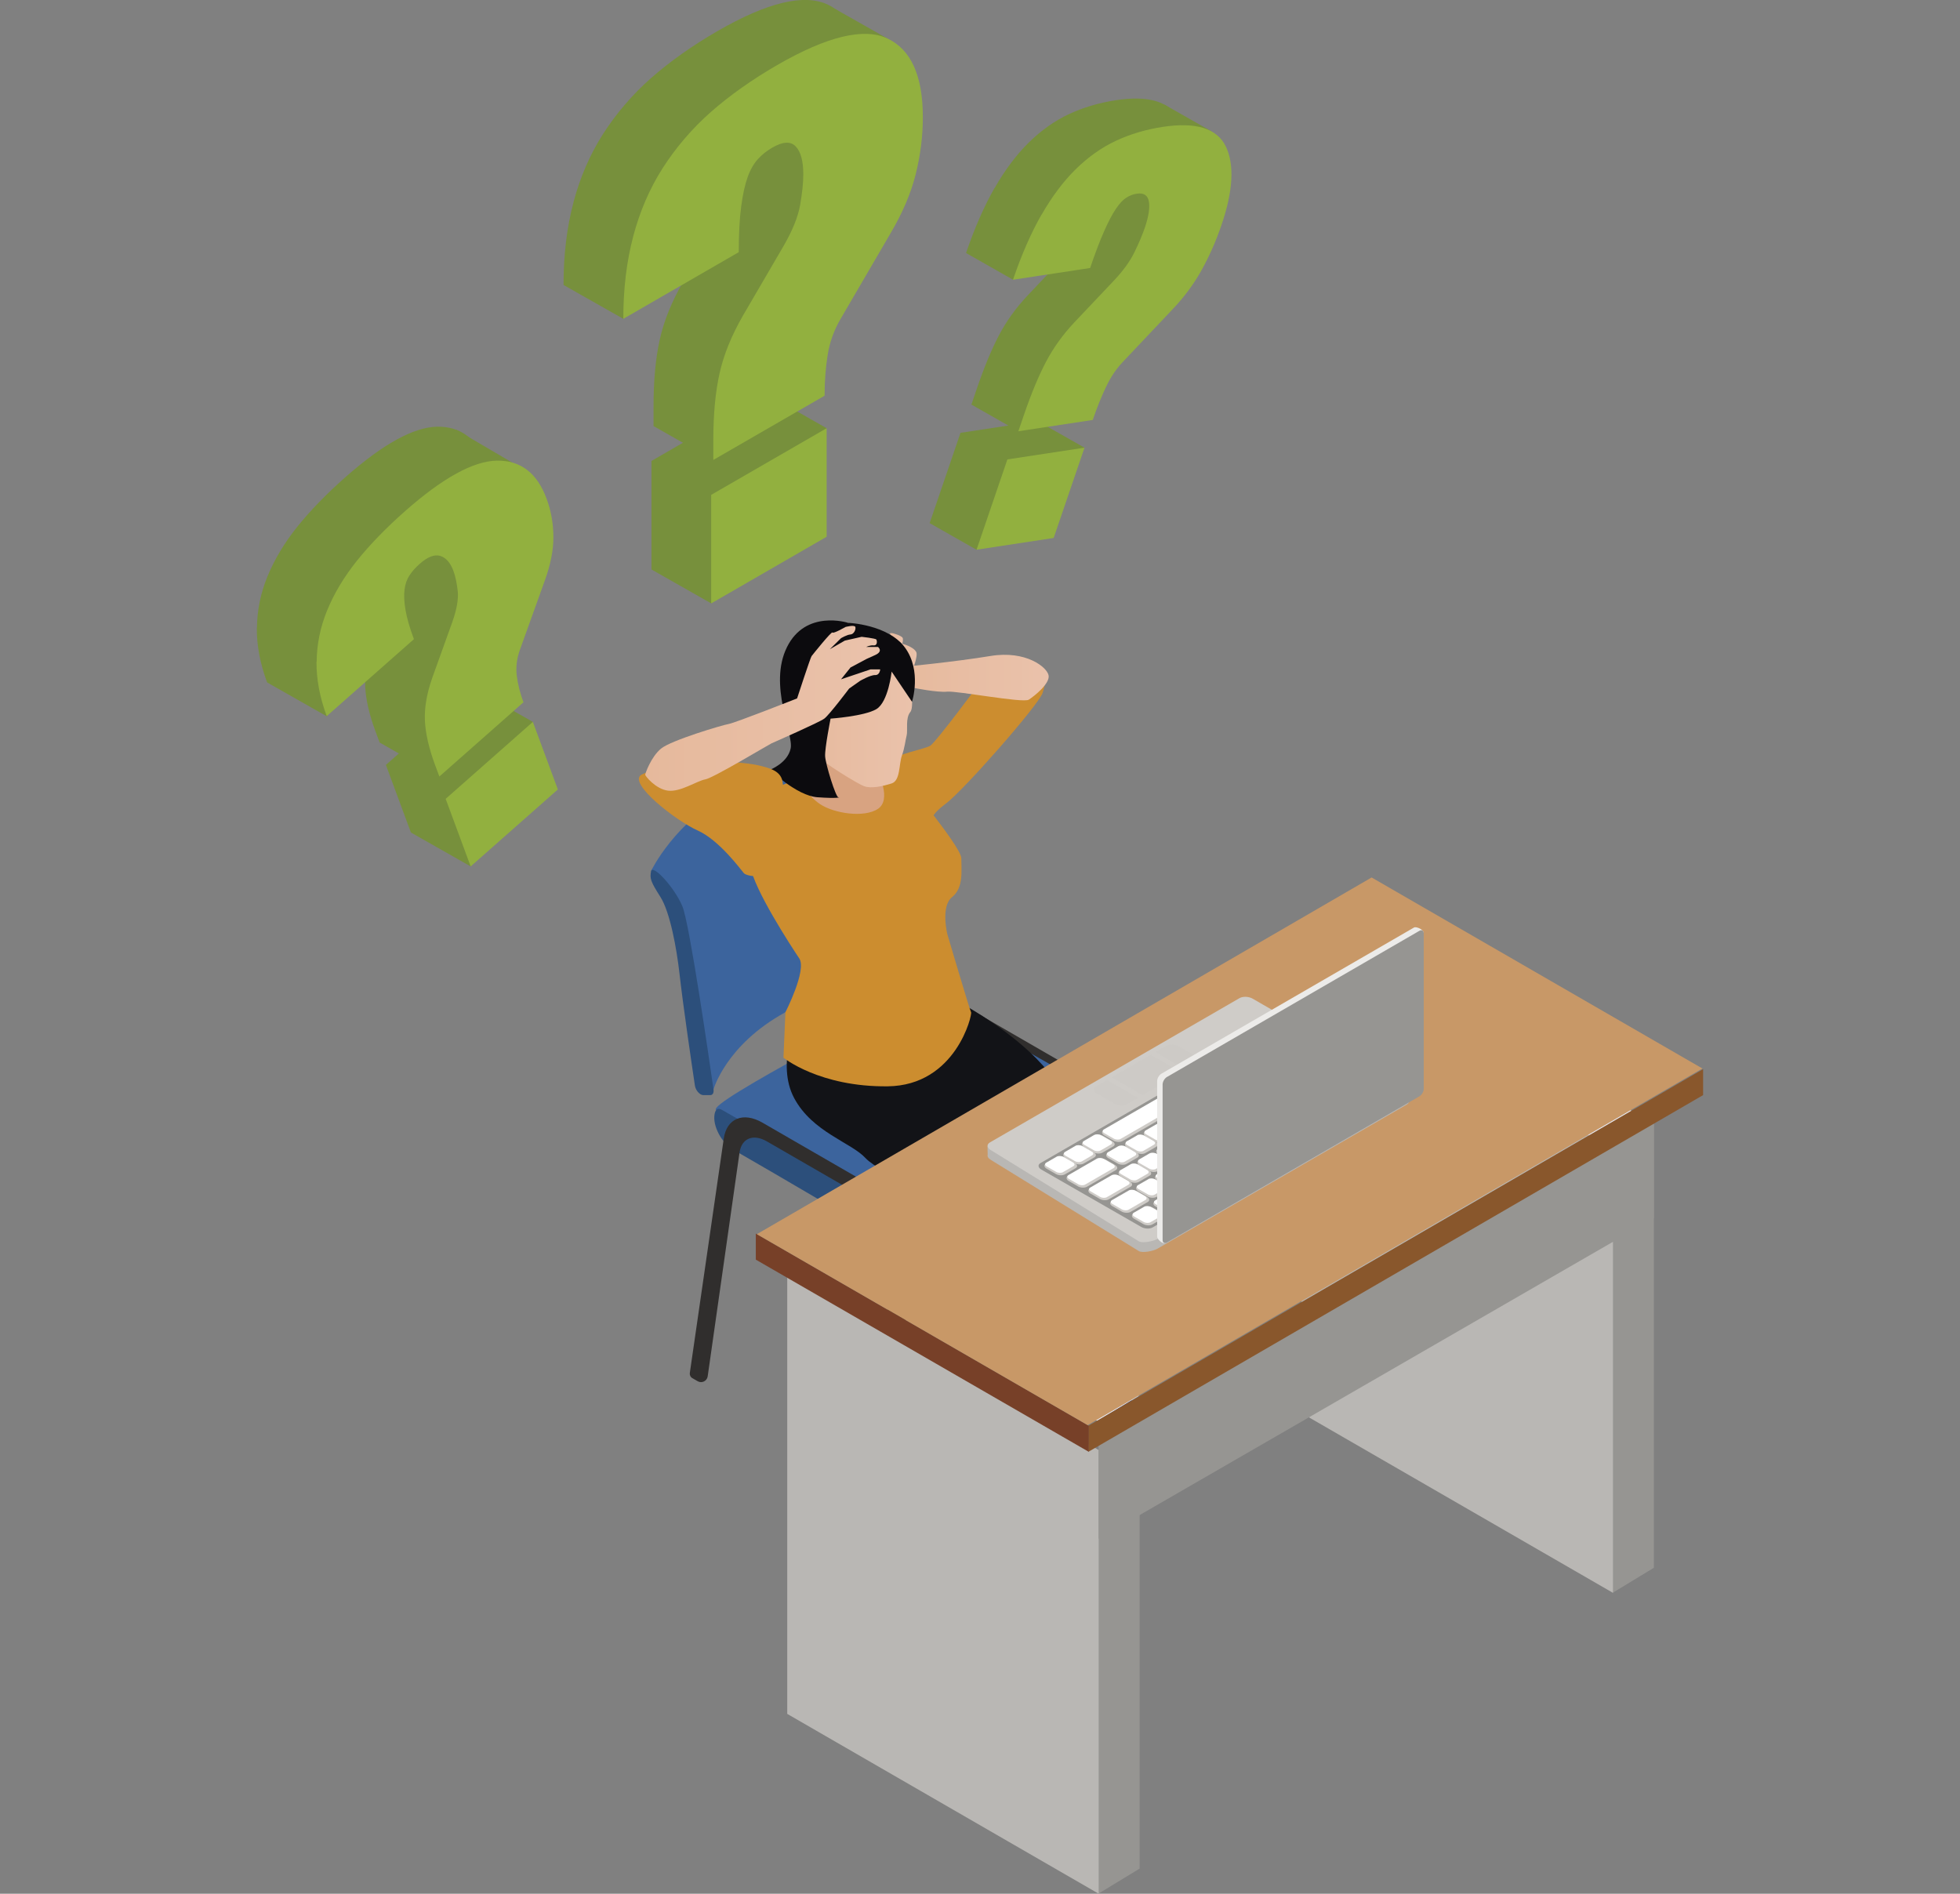 <?xml version="1.0" encoding="UTF-8"?>
<svg xmlns="http://www.w3.org/2000/svg" xmlns:xlink="http://www.w3.org/1999/xlink" viewBox="0 0 258.73 250">
  <rect x="0" y="0" width="258.73" height="250" fill="#808080" stroke="none"/>
  <defs>
    <style>
      .cls-1 {
        fill: none;
      }

      .cls-2 {
        fill: url(#_裼_胙琅韃_563);
      }

      .cls-3 {
        fill: #77903c;
      }

      .cls-4 {
        fill: #e8ebf5;
      }

      .cls-5 {
        fill: #c89867;
      }

      .cls-6 {
        mix-blend-mode: multiply;
        opacity: .1;
      }

      .cls-6, .cls-7 {
        fill: #b9b7b4;
      }

      .cls-8 {
        isolation: isolate;
      }

      .cls-9 {
        fill: #302e2d;
      }

      .cls-10 {
        fill: #4c5881;
      }

      .cls-11 {
        fill: #b3b9d4;
      }

      .cls-12 {
        fill: #d8a381;
      }

      .cls-13 {
        fill: #0c0b0e;
      }

      .cls-14 {
        fill: #774028;
      }

      .cls-15 {
        fill: #969592;
      }

      .cls-16 {
        fill: #fff;
      }

      .cls-17 {
        fill: #2c4f7b;
      }

      .cls-18 {
        fill: #cfccc8;
      }

      .cls-19 {
        fill: #121317;
      }

      .cls-20 {
        fill: #cc8d2f;
      }

      .cls-21 {
        fill: #92b03f;
      }

      .cls-22 {
        fill: #3c649d;
      }

      .cls-23 {
        fill: url(#_裼_胙琅韃_563-4);
      }

      .cls-24 {
        fill: url(#_裼_胙琅韃_563-5);
      }

      .cls-25 {
        fill: url(#_裼_胙琅韃_563-3);
      }

      .cls-26 {
        fill: url(#_裼_胙琅韃_563-2);
      }

      .cls-27 {
        fill: #ecebe9;
      }

      .cls-28 {
        fill: #89572c;
      }

      .cls-29 {
        fill: #3c4875;
      }

      .cls-30 {
        clip-path: url(#clippath);
      }

      .cls-31 {
        fill: #394472;
      }
    </style>
    <clipPath id="clippath">
      <rect class="cls-1" width="258.73" height="250"/>
    </clipPath>
    <linearGradient id="_裼_胙琅韃_563" data-name="ﾁ裼 胙琅韃 563" x1="117.32" y1="89.46" x2="138.44" y2="89.46" gradientUnits="userSpaceOnUse">
      <stop offset="0" stop-color="#e6b99c"/>
      <stop offset="1" stop-color="#eac2ab"/>
    </linearGradient>
    <linearGradient id="_裼_胙琅韃_563-2" data-name="ﾁ裼 胙琅韃 563" x1="118.04" y1="86.71" x2="121" y2="86.71" xlink:href="#_裼_胙琅韃_563"/>
    <linearGradient id="_裼_胙琅韃_563-3" data-name="ﾁ裼 胙琅韃 563" x1="117.47" y1="84.29" x2="119.19" y2="84.29" xlink:href="#_裼_胙琅韃_563"/>
    <linearGradient id="_裼_胙琅韃_563-4" data-name="ﾁ裼 胙琅韃 563" x1="104.16" y1="93.08" x2="120.4" y2="93.08" xlink:href="#_裼_胙琅韃_563"/>
    <linearGradient id="_裼_胙琅韃_563-5" data-name="ﾁ裼 胙琅韃 563" x1="85.18" y1="93.5" x2="116.19" y2="93.5" xlink:href="#_裼_胙琅韃_563"/>
  </defs>
  <g class="cls-8">
    <g id="_レイヤー_2" data-name="レイヤー 2">
      <g id="_レイヤー_1-2" data-name="レイヤー 1">
        <g class="cls-30">
          <g>
            <g>
              <g>
                <g>
                  <g>
                    <path class="cls-9" d="M118.46,166.76c-.48-.28-.74-.81-.66-1.36l4.42-30.49c.39-2.68,2.57-3.57,5.13-2.09l12.36,7.14c2.56,1.48,4.74,4.88,5.13,8.01l4.28,34.48c.11.89-.84,1.52-1.62,1.07-.41-.24-.66-.61-.71-1.04l-4.13-35.11c-.26-2.21-1.8-4.63-3.61-5.67l-11.14-6.43c-1.81-1.04-3.34-.41-3.61,1.48l-4.16,29.25c-.11.76-.95,1.17-1.62.79l-.06-.03Z"/>
                    <path class="cls-10" d="M112.63,99.59c-.19.96-.09,1.34,1.21,3.38,1.31,2.04,2.17,6.95,2.52,10.02.51,4.51,1.61,11.95,2.05,14.91.09.63.65,1.26,1.1,1.26h.95c.3-.01.46-.3.41-.71-.54-3.8-3.16-21.94-4.11-24.21-1.05-2.53-3.94-5.6-4.13-4.63Z"/>
                    <path class="cls-22" d="M94.54,146.56c-1.51-.87,24.08-13.89,25.29-14.89.46-.38,1.59-.9,2.22-.51,1.91,1.15,23.32,12.93,25.84,14.92,2.52,1.99,5.78,9.76,4.48,10.19-1.31.42-25.27,19.5-27.59,14.94-3.4-6.68-24.74-21.46-30.25-24.64Z"/>
                  </g>
                  <path class="cls-22" d="M92.83,143.44l1.35.4s1.62-5.89,9.48-10.2c7.86-4.31,14.9-4.48,15.84-4.49.95-.01,1.35-.71,1.35-.71l-5.56-25.61-2.67-3.24s-8.64,1.19-16.07,4.96c-7.43,3.77-10.61,10.44-10.61,10.44,0,0,5.28,10.24,5.04,12.07-.24,1.83,1.85,16.37,1.85,16.37Z"/>
                  <path class="cls-17" d="M85.95,115c-.19.96-.09,1.34,1.21,3.38,1.31,2.04,2.17,6.95,2.52,10.02.51,4.51,1.61,11.95,2.05,14.91.09.63.65,1.26,1.1,1.26h.95c.3-.01.46-.3.41-.71-.54-3.8-3.16-21.94-4.11-24.21-1.05-2.53-3.94-5.6-4.13-4.63Z"/>
                </g>
                <g>
                  <path class="cls-17" d="M96.75,151.74c-1.51-.87-2.71-3.13-2.42-4.67.11-.59.41-.9,1.04-.51,1.91,1.15,23.32,12.93,25.84,14.92,2.52,1.99,5.78,9.76,4.48,10.19-1.31.42-1.29-3.05-5.5-5.96-3.4-2.35-17.94-10.79-23.44-13.96Z"/>
                  <path class="cls-9" d="M91.39,181.94c-.24-.14-.37-.41-.33-.69l4.48-30.94c.39-2.68,2.57-3.57,5.13-2.09l12.36,7.14c2.56,1.48,4.74,4.88,5.13,8.02l4.33,34.86c.09.73-.7,1.25-1.33.88l-.67-.39c-.19-.11-.31-.3-.34-.51l-4.17-35.44c-.26-2.21-1.8-4.63-3.61-5.67l-11.14-6.43c-1.81-1.04-3.34-.41-3.61,1.48l-4.2,29.53c-.09.63-.78.97-1.33.65l-.69-.4Z"/>
                </g>
              </g>
              <g>
                <path class="cls-29" d="M135.14,181.01s.05.33,1.21,1.01c1.17.67,2.83,1.06,2.83,1.06,0,0,.3-.17.52-.34.81.78,1.1,2.68,2.68,3.73,1.77,1.17,4.96,1.41,6.6,1.62,3.03.39.69-2.37-.03-3.54-1.11-1.8-1.65-1.14-5.43-1.38-2.49-.16-3.24-2.22-4.62-3.3-1.38-1.08-2.31-2.55-2.55-3.09-.21-.47-.05-.8-.01-.88-.07.12-.15.23-.23.34-1.06,1.4-1.44,2.1-1.21,3.3l.23,1.47Z"/>
                <path class="cls-31" d="M135.04,179.54c.45,1.53,3.27,1.92,4.35,2.46,1.08.54,1.23,2.79,3,3.96,1.77,1.17,4.96,1.62,6.6,1.83,3.03.39.69-2.37-.03-3.54-1.11-1.8-3.3-3.17-3.81-3.62.09.13,2.16,2.27-1.62,2.03-2.49-.16-3.24-2.22-4.62-3.3-1.38-1.08-2.31-2.55-2.55-3.09-.21-.47-.05-.8-.01-.88-.07.12-.15.23-.23.34-1.2,1.59-1.53,2.28-1.08,3.81Z"/>
                <path class="cls-11" d="M136.52,187.69s-.13-.15-.13-.15c.03.03.07.08.13.15Z"/>
                <path class="cls-29" d="M124.68,187.94c.32.75,2.17,2.22,2.17,2.22l.51-.36c.54.76,1.24,1.89,2.78,3.36,2.12,2.03,8.17,1.75,8.51.99.34-.76-.89-2.4-1.76-3.39-.99-1.12-2.6-1.28-3.68-.81-1.45.63-3-.12-4.17-1.28-1.17-1.15-3.18-4.35-3.27-4.87-.07-.44-.02-.64,0-.69-.44,1-1.07,1.47-1.22,2.29,0,.05-.02.2-.03.42-.03.58-.05,1.61.17,2.12Z"/>
                <path class="cls-29" d="M124.51,185.81c.01-.21.03-.38.03-.42-.03.13-.04.27-.03.42Z"/>
                <path class="cls-19" d="M125.17,131.46l2.41,1.39s6.07,3.35,9.96,7.67c3.89,4.31,5.48,6.02,5.48,6.02,0,0-.84-1.46-5.48.94-4.63,2.4-9.97,3.6-11.47,5.7-1.5,2.1-1.31,4.84-.71,5.41l.6.57s-9.81-4.22-11.71-6.28c-1.9-2.06-7.02-3.42-9.42-7.92-2.4-4.5.38-10.54.38-10.54l19.95-2.96Z"/>
                <path class="cls-31" d="M124.68,184.91c.02,1.51,1.57,2.88,2.27,3.55.7.67,1.08,2.36,3.19,4.39,2.12,2.03,8.17,1.73,8.51.96.34-.77-1.05-2.52-1.91-3.51-.99-1.12-1.98-1.82-2.56-2.29-.11-.09-.27-.26-.47-.5.36.59.6,1.42-.49,1.89-1.45.63-3-.12-4.17-1.28-1.17-1.15-3.18-4.35-3.27-4.87-.07-.44-.02-.64,0-.69-.51,1.16-1.11,1.24-1.09,2.34Z"/>
                <g>
                  <path class="cls-20" d="M122.95,108.49s-9.62-3.96-8.3-6.28c1.32-2.32,7.34-3.2,8.17-3.78.83-.58,6.4-8.11,6.4-8.11,0,0,2.72,2.39,4.28.75,1.56-1.64,5.77-4.92,4.14.38-.49,1.58-10.51,12.96-12.76,14.62-2.25,1.66-1.92,2.42-1.92,2.42Z"/>
                  <path class="cls-20" d="M98.95,113.16c.02.43.06.83.11,1.19.41,2.97,5.42,10.65,6.45,12.18,1.02,1.54-1.83,7.1-1.83,7.1l-.26,6s4.76,3.88,13.76,3.78c9.01-.1,11.19-9.48,11.01-9.77s-3.13-10.29-3.13-10.29c0,0-.92-3.68.61-4.91,1.54-1.23,1.23-3.48,1.23-5.12s-8.6-11.77-8.6-11.77c-.49-.4-1-.47-1.49-.35-.52.13-1.02.46-1.41.81-.51.45-.85.91-.89.96l2.45-4.4s-9.52-.61-9.83,0c-.22.44-1.62,2.62-2.42,3.85-.33.51-.55.85-.55.85,0,0-.98.39-2.04.86-1.16.5-2.41,1.08-2.57,1.29-.27.36-.78,4.66-.62,7.71Z"/>
                  <path class="cls-4" d="M117.32,101.21c-.52.13-1.02.46-1.41.81l1.41-.81Z"/>
                  <path class="cls-12" d="M105.23,102.44c-.08.13,1.19,2.49,3.03,3.72,1.84,1.23,5.84,1.84,7.65.61,1.81-1.23,0-4.76,0-4.76-.51.45-.85.91-.89.96l2.45-4.4s-9.52-.61-9.83,0c-.22.44-1.61,2.62-2.42,3.85Z"/>
                  <path class="cls-4" d="M99.45,113.16c.94.61,2.15,1.12,3.38.88,2.05-.39.59-6.91-.19-9.89-1.16.5-2.41,1.08-2.57,1.29-.27.36-.78,4.66-.62,7.71Z"/>
                  <path class="cls-2" d="M120.67,90.82s3.05.62,4.36.49c1.32-.13,10.02,1.54,10.77,1.06.75-.48,2.82-2.13,2.62-3.21-.2-1.08-2.99-3.33-7.67-2.56-4.68.77-11.24,1.41-12.36,1.52-1.12.11-2.47,2.72,2.28,2.69Z"/>
                  <g>
                    <path class="cls-26" d="M120.4,88.63s.83-2.06.54-2.57c-.41-.72-1.83-1.07-1.83-1.07,0,0-.44-.14-.84-.2-.49-.07-.05.93,0,.91.36-.15,1.66.78,1.66.78l.47,2.15Z"/>
                    <path class="cls-4" d="M117.03,90.05l-.36-.77s.56-.77.18-1.52c-.38-.76-.64-.44-.57-.3.07.14-.68.97-.68.97,0,0,.3,1.59.72,1.94.41.36,1.21.7,1.21.7l-.5-1.03Z"/>
                    <path class="cls-25" d="M119.17,84.25c-.11-.35-1.31-.65-1.31-.65,0,0-.67-.14-.25.25.42.39,1.5,1.14,1.5,1.14,0,0,.13-.52.06-.74Z"/>
                  </g>
                  <path class="cls-23" d="M119.83,88.46s1.02,4.71.34,5.53c-.68.82-.31,2.42-.49,3.11-.18.69-.23,1.54-.63,2.67-.4,1.13-.19,3.28-1.34,3.65-1.15.37-2.71.72-3.64.37-.94-.34-5.6-3.26-5.8-3.72,0,0-3.99-6.19-4.09-8.29-.1-2.1.51-8.5,5.53-9.42,5.02-.92,9.06,2.71,10.13,6.09Z"/>
                  <path class="cls-13" d="M117.7,88.66l2.69,3.99s1.32-4.09-.93-7.16c-2.25-3.07-7.52-3.27-7.52-3.27,0,0-5.59-1.8-8.06,3.22-2.48,5.02.9,11.45.49,13.37-.41,1.93-2.72,2.81-2.72,2.81,0,0,3.49,3.42,6.25,3.63,2.76.2,3.08-.02,2.76,0s-1.69-4.35-1.74-5.43c-.05-1.07.72-4.95.72-4.95,0,0,4.45-.31,6.04-1.25,1.59-.94,2.02-4.96,2.02-4.96Z"/>
                  <path class="cls-20" d="M94.09,100.38s4.67.31,6.09.67c1.42.36,3.02.7,3.15,2.37.13,1.67,2.17,7.81.13,10.37-2.05,2.56-4.91,1.89-5.27,1.48-.36-.41-3.22-4.35-6.09-5.63-2.87-1.28-9.31-6.29-7.42-7.37,1.89-1.07,9.42-1.89,9.42-1.89Z"/>
                  <path class="cls-24" d="M116.19,88.35s-.03.79-.67.77c-.63-.02-1.98.76-1.98.76l-1.45,1.02s-2.61,3.47-3.28,3.97c-.67.5-6.6,3.1-6.96,3.26-.36.16-7.73,4.6-8.75,4.76-1.02.16-3.28,1.7-4.91,1.49-1.64-.2-3.02-1.94-3.02-2.1s.77-2.37,2.1-3.46c1.33-1.09,8.04-3.09,8.91-3.24.87-.15,9.04-3.38,9.04-3.38,0,0,1.75-5.37,1.91-5.58.15-.2,2.66-3.33,2.76-3.12.1.2,1.72-.73,1.72-.73,0,0,1.19-.32,1.3,0,.1.32-.19.96-.64.99-.45.02-1.25.49-1.25.49l-1.48,1.46,1.98-1.14,2.22-.5s1.84.2,1.94.36c.1.15.18.81-.36.77-.53-.04-.97.21-.97.21h1.55s.75.56-.38,1.07l-1.13.51-2.12,1.13-1.25,1.56,3.89-1.31h1.28Z"/>
                </g>
              </g>
              <g>
                <g>
                  <polygon class="cls-15" points="212.87 210.28 218.32 206.97 218.32 148.38 212.87 151.7 212.87 210.28"/>
                  <polygon class="cls-7" points="171.81 186.55 212.92 210.28 212.92 151.7 171.81 127.96 171.81 186.55"/>
                  <polygon class="cls-4" points="212.79 151.63 218.24 148.31 177.39 124.72 171.93 128.04 212.79 151.63"/>
                </g>
                <g>
                  <polygon class="cls-15" points="144.98 250 150.44 246.68 150.44 188.1 144.98 191.42 144.98 250"/>
                  <polygon class="cls-7" points="103.92 226.26 145.03 250 145.03 191.42 103.92 167.68 103.92 226.26"/>
                  <polygon class="cls-4" points="144.88 187.59 150.33 184.27 109.48 160.69 104.02 164 144.88 187.59"/>
                </g>
                <polygon class="cls-15" points="145.02 203.14 218.32 160.82 218.32 147.2 145.02 189.52 145.02 203.14"/>
                <g>
                  <polygon class="cls-28" points="143.67 191.66 224.82 144.57 224.82 141.14 143.67 188.22 143.67 191.66"/>
                  <polygon class="cls-14" points="99.77 166.29 143.72 191.66 143.72 188.22 99.77 162.85 99.77 166.29"/>
                  <polygon class="cls-5" points="143.58 188.14 224.73 141.06 181.06 115.84 99.91 162.93 143.58 188.14"/>
                </g>
              </g>
              <g>
                <path class="cls-7" d="M130.37,151.27h1.78l31.47-18.19c.45-.26,1.23-.23,1.74.07l18.97,10.95h1.67v1.17c.04.2-.05.41-.3.55l-32.95,19.05c-.45.26-1.9.59-2.42.29l-19.54-12.04c-.34-.2-.48-.46-.41-.69-.02,0-.02-1.17-.02-1.17Z"/>
                <g>
                  <path class="cls-18" d="M152.76,163.57l32.95-19.05c.45-.26.39-.71-.13-1.01l-20.22-11.67c-.52-.3-1.3-.33-1.74-.07l-32.95,19.05c-.45.26-.39.71.12,1.01l19.54,12.04c.52.3,1.97-.03,2.42-.29Z"/>
                  <path class="cls-15" d="M152.15,162.04l30.36-17.55c.38-.22.33-.61-.11-.86l-13.2-7.58c-.44-.25-1.11-.28-1.49-.06l-30.36,17.55c-.38.22-.33.61.11.86l13.2,7.58c.44.25,1.11.28,1.49.06Z"/>
                </g>
                <g>
                  <polygon class="cls-6" points="150.83 144.58 155.97 141.61 151.89 139.25 146.74 142.22 150.83 144.58"/>
                  <path class="cls-6" d="M156.59,141.25l1.44-.83c.42-.24.37-.67-.12-.95l-2.31-1.34c-.49-.28-1.23-.31-1.65-.07l-1.44.83,4.08,2.36Z"/>
                  <path class="cls-6" d="M150.21,144.94l-1.44.83c-.42.24-1.16.21-1.65-.07l-2.31-1.34c-.49-.28-.54-.71-.12-.95l1.44-.83,4.08,2.36Z"/>
                </g>
                <g>
                  <g>
                    <path class="cls-18" d="M149.7,160.89l1.23.71c.35.2.88.22,1.18.05l1.42-.82c.3-.17.26-.48-.08-.68l-1.23-.71c-.35-.2-.88-.22-1.18-.05l-1.42.82c-.3.17-.26.48.08.68Z"/>
                    <path class="cls-18" d="M152.53,159.26l1.23.71c.35.2.88.22,1.18.05l1.42-.82c.3-.17.26-.48-.08-.68l-1.23-.71c-.35-.2-.88-.22-1.18-.05l-1.42.82c-.3.17-.26.48.08.68Z"/>
                    <path class="cls-18" d="M155.35,157.63l1.23.71c.35.2.88.22,1.18.05l1.42-.82c.3-.17.26-.48-.08-.68l-1.23-.71c-.35-.2-.88-.22-1.18-.05l-1.42.82c-.3.17-.26.48.08.68Z"/>
                    <path class="cls-18" d="M158.18,156l1.23.71c.35.2.88.22,1.18.05l1.42-.82c.3-.17.26-.48-.08-.68l-1.23-.71c-.35-.2-.88-.22-1.18-.05l-1.42.82c-.3.17-.26.48.08.68Z"/>
                    <path class="cls-18" d="M161,154.36l1.23.71c.35.2.88.22,1.18.05l1.42-.82c.3-.17.26-.48-.08-.68l-1.23-.71c-.35-.2-.88-.22-1.18-.05l-1.42.82c-.3.17-.26.48.08.68Z"/>
                    <path class="cls-18" d="M163.83,152.73l1.23.71c.35.2.88.22,1.18.05l1.42-.82c.3-.17.26-.48-.08-.68l-1.23-.71c-.35-.2-.88-.22-1.18-.05l-1.42.82c-.3.17-.26.48.08.68Z"/>
                    <path class="cls-18" d="M166.66,151.1l1.23.71c.35.2.88.22,1.18.05l1.42-.82c.3-.17.26-.48-.08-.68l-1.23-.71c-.35-.2-.88-.22-1.18-.05l-1.42.82c-.3.17-.26.48.08.68Z"/>
                    <path class="cls-18" d="M169.48,149.47l1.23.71c.35.2.88.22,1.18.05l1.42-.82c.3-.17.26-.48-.08-.68l-1.23-.71c-.35-.2-.88-.22-1.18-.05l-1.42.82c-.3.17-.26.48.08.68Z"/>
                    <path class="cls-18" d="M172.31,147.84l1.23.71c.35.2.88.22,1.18.05l1.42-.82c.3-.17.26-.48-.08-.68l-1.23-.71c-.35-.2-.88-.22-1.18-.05l-1.42.82c-.3.17-.26.48.08.68Z"/>
                    <path class="cls-18" d="M175.13,146.21l1.23.71c.35.2.88.22,1.18.05l1.42-.82c.3-.17.26-.48-.08-.68l-1.23-.71c-.35-.2-.88-.22-1.18-.05l-1.42.82c-.3.17-.26.48.08.68Z"/>
                    <path class="cls-18" d="M177.96,144.58l1.23.71c.35.2.88.22,1.18.05l1.42-.82c.3-.17.26-.48-.08-.68l-1.23-.71c-.35-.2-.88-.22-1.18-.05l-1.42.82c-.3.17-.26.48.08.68Z"/>
                    <path class="cls-18" d="M146.83,159.23l1.23.71c.35.2.88.22,1.18.05l2.26-1.3c.3-.17.26-.48-.08-.68l-1.23-.71c-.35-.2-.88-.22-1.18-.05l-2.26,1.3c-.3.17-.26.48.08.68Z"/>
                    <path class="cls-18" d="M150.25,157.25l1.23.71c.35.2.88.22,1.18.05l1.42-.82c.3-.17.26-.48-.09-.68l-1.23-.71c-.35-.2-.87-.23-1.17-.05l-1.42.82c-.3.17-.26.48.08.68Z"/>
                    <path class="cls-18" d="M152.75,155.81l1.23.71c.35.2.87.23,1.17.05l1.42-.82c.3-.17.26-.48-.09-.68l-1.23-.71c-.35-.2-.87-.23-1.17-.05l-1.42.82c-.3.17-.26.48.09.68Z"/>
                    <path class="cls-18" d="M155.25,154.37l1.23.71c.35.2.87.23,1.17.05l1.42-.82c.3-.17.26-.48-.09-.68l-1.23-.71c-.35-.2-.87-.23-1.17-.05l-1.42.82c-.3.17-.26.48.09.68Z"/>
                    <path class="cls-18" d="M157.75,152.92l1.23.71c.35.2.87.23,1.17.05l1.42-.82c.3-.17.26-.48-.09-.68l-1.23-.71c-.35-.2-.87-.23-1.17-.05l-1.42.82c-.3.17-.26.48.09.68Z"/>
                    <path class="cls-18" d="M160.25,151.48l1.23.71c.35.2.87.23,1.17.05l1.42-.82c.3-.17.26-.48-.09-.68l-1.23-.71c-.35-.2-.87-.23-1.17-.05l-1.42.82c-.3.17-.26.48.09.68Z"/>
                    <path class="cls-18" d="M162.75,150.04l1.23.71c.35.2.87.23,1.17.05l1.42-.82c.3-.17.26-.48-.09-.68l-1.23-.71c-.35-.2-.87-.23-1.17-.05l-1.42.82c-.3.17-.26.48.09.68Z"/>
                    <path class="cls-18" d="M165.24,148.6l1.23.71c.35.2.87.23,1.17.05l1.42-.82c.3-.17.26-.48-.09-.68l-1.23-.71c-.35-.2-.87-.23-1.17-.05l-1.42.82c-.3.17-.26.48.09.68Z"/>
                    <path class="cls-18" d="M167.74,147.15l1.23.71c.35.2.87.23,1.17.05l1.42-.82c.3-.17.26-.48-.09-.68l-1.23-.71c-.35-.2-.87-.23-1.17-.05l-1.42.82c-.3.17-.26.48.09.68Z"/>
                    <path class="cls-18" d="M170.24,145.71l1.23.71c.35.2.87.23,1.17.05l1.42-.82c.3-.17.26-.48-.09-.68l-1.23-.71c-.35-.2-.87-.23-1.17-.05l-1.42.82c-.3.17-.26.48.09.68Z"/>
                    <path class="cls-18" d="M172.74,144.27l1.23.71c.35.2.87.23,1.17.05l1.42-.82c.3-.17.26-.48-.08-.68l-1.23-.71c-.35-.2-.88-.22-1.18-.05l-1.42.82c-.3.17-.26.48.09.68Z"/>
                    <path class="cls-18" d="M147.93,155.27l1.23.71c.35.2.88.22,1.18.04l1.42-.82c.3-.17.26-.48-.08-.68l-1.23-.71c-.35-.2-.88-.22-1.18-.05l-1.42.82c-.3.17-.27.48.08.68Z"/>
                    <path class="cls-18" d="M150.42,153.84l1.23.71c.35.2.88.22,1.18.05l1.42-.82c.3-.17.26-.48-.08-.68l-1.23-.71c-.35-.2-.88-.22-1.18-.05l-1.42.82c-.3.17-.26.48.08.68Z"/>
                    <path class="cls-18" d="M152.9,152.41l1.23.71c.35.2.88.22,1.18.05l1.42-.82c.3-.17.26-.48-.08-.68l-1.23-.71c-.35-.2-.88-.22-1.18-.05l-1.42.82c-.3.17-.26.48.08.68Z"/>
                    <path class="cls-18" d="M155.37,150.97l1.23.71c.35.2.88.22,1.18.05l1.42-.82c.3-.17.26-.48-.08-.68l-1.23-.71c-.35-.2-.88-.22-1.18-.05l-1.42.82c-.3.17-.26.48.08.68Z"/>
                    <path class="cls-18" d="M157.85,149.54l1.23.71c.35.2.88.22,1.18.05l1.42-.82c.3-.17.26-.48-.08-.68l-1.23-.71c-.35-.2-.88-.22-1.18-.05l-1.42.82c-.3.17-.26.48.08.68Z"/>
                    <path class="cls-18" d="M160.33,148.11l1.23.71c.35.2.88.22,1.18.05l1.42-.82c.3-.17.26-.48-.08-.68l-1.23-.71c-.35-.2-.88-.22-1.18-.05l-1.42.82c-.3.17-.26.48.08.68Z"/>
                    <path class="cls-18" d="M162.81,146.68l1.23.71c.35.2.88.22,1.18.05l1.42-.82c.3-.17.26-.48-.08-.68l-1.23-.71c-.35-.2-.88-.22-1.18-.05l-1.42.82c-.3.17-.26.48.08.68Z"/>
                    <path class="cls-18" d="M165.29,145.25l1.23.71c.35.2.88.22,1.18.05l1.42-.82c.3-.17.26-.48-.08-.68l-1.23-.71c-.35-.2-.88-.22-1.18-.05l-1.42.82c-.3.17-.26.48.08.68Z"/>
                    <path class="cls-18" d="M146.3,152.89l1.23.71c.35.2.88.22,1.18.05l1.42-.82c.3-.17.26-.48-.08-.68l-1.23-.71c-.35-.2-.88-.22-1.18-.05l-1.42.82c-.3.17-.26.48.08.68Z"/>
                    <path class="cls-18" d="M148.78,151.46l1.23.71c.35.2.88.22,1.18.05l1.42-.82c.3-.17.26-.48-.08-.68l-1.23-.71c-.35-.2-.88-.22-1.18-.05l-1.42.82c-.3.17-.26.48.08.68Z"/>
                    <path class="cls-18" d="M151.26,150.03l1.23.71c.35.2.88.22,1.18.05l1.42-.82c.3-.17.26-.48-.08-.68l-1.23-.71c-.35-.2-.88-.22-1.18-.05l-1.42.82c-.3.17-.26.48.08.68Z"/>
                    <path class="cls-18" d="M138.15,154.28l1.23.71c.35.2.88.22,1.18.05l1.42-.82c.3-.17.26-.48-.08-.68l-1.23-.71c-.35-.2-.88-.22-1.18-.05l-1.42.82c-.3.17-.26.48.08.68Z"/>
                    <path class="cls-18" d="M140.63,152.85l1.23.71c.35.2.88.22,1.18.05l1.42-.82c.3-.17.26-.48-.08-.68l-1.23-.71c-.35-.2-.88-.22-1.18-.05l-1.42.82c-.3.17-.26.48.08.68Z"/>
                    <path class="cls-18" d="M143.11,151.41l1.23.71c.35.2.88.22,1.18.05l1.42-.82c.3-.17.26-.48-.08-.68l-1.23-.71c-.35-.2-.88-.22-1.18-.05l-1.42.82c-.3.17-.26.48.08.68Z"/>
                    <path class="cls-18" d="M161.5,140.8l1.23.71c.35.2.88.22,1.18.05l1.42-.82c.3-.17.26-.48-.08-.68l-1.23-.71c-.35-.2-.88-.22-1.18-.05l-1.42.82c-.3.17-.26.48.08.68Z"/>
                    <path class="cls-18" d="M163.98,139.37l1.23.71c.35.2.88.22,1.18.05l1.42-.82c.3-.17.26-.48-.08-.68l-1.23-.71c-.35-.2-.88-.22-1.18-.05l-1.42.82c-.3.17-.26.48.08.68Z"/>
                    <path class="cls-18" d="M166.46,137.94l1.23.71c.35.2.88.22,1.18.05l1.42-.82c.3-.17.26-.48-.08-.68l-1.23-.71c-.35-.2-.88-.22-1.18-.05l-1.42.82c-.3.17-.26.48.08.68Z"/>
                    <path class="cls-18" d="M153.74,148.6l1.23.71c.35.2.88.22,1.18.05l1.42-.82c.3-.17.26-.48-.08-.68l-1.23-.71c-.35-.2-.88-.22-1.18-.05l-1.42.82c-.3.17-.26.48.08.68Z"/>
                    <path class="cls-18" d="M156.22,147.17l1.23.71c.35.2.88.22,1.18.05l1.42-.82c.3-.17.26-.48-.08-.68l-1.23-.71c-.35-.2-.88-.22-1.18-.05l-1.42.82c-.3.17-.26.48.08.68Z"/>
                    <path class="cls-18" d="M158.7,145.74l1.23.71c.35.2.88.22,1.18.05l1.42-.82c.3-.17.26-.48-.08-.68l-1.23-.71c-.35-.2-.88-.22-1.18-.05l-1.42.82c-.3.17-.26.48.08.68Z"/>
                    <path class="cls-18" d="M161.18,144.3l1.23.71c.35.2.88.22,1.18.05l1.42-.82c.3-.17.26-.48-.08-.68l-1.23-.71c-.35-.2-.88-.22-1.18-.05l-1.42.82c-.3.17-.26.48.08.68Z"/>
                    <path class="cls-18" d="M163.66,142.87l1.23.71c.35.2.88.22,1.18.05l1.42-.82c.3-.17.26-.48-.08-.68l-1.23-.71c-.35-.2-.88-.22-1.18-.05l-1.42.82c-.3.17-.26.48.08.68Z"/>
                    <path class="cls-18" d="M167.77,143.82l1.23.71c.35.2.88.22,1.18.05l1.42-.82c.3-.17.26-.47-.09-.68l-1.23-.71c-.35-.2-.87-.23-1.17-.05l-1.42.82c-.3.17-.26.48.08.68Z"/>
                    <path class="cls-18" d="M175.08,142.92l1.23.71c.35.2.88.22,1.18.05l1.42-.82c.3-.17.26-.48-.08-.68l-1.23-.71c-.35-.2-.88-.22-1.18-.05l-1.42.82c-.3.17-.26.48.08.68Z"/>
                    <path class="cls-18" d="M143.95,157.57l1.23.71c.35.2.88.22,1.18.05l2.88-1.66c.3-.17.27-.48-.08-.68l-1.23-.71c-.35-.2-.88-.22-1.18-.04l-2.88,1.66c-.3.17-.26.48.08.68Z"/>
                    <path class="cls-18" d="M166.29,141.35l1.23.71c.35.2.88.22,1.18.05l4.46-2.57c.3-.17.26-.48-.08-.68l-1.23-.71c-.35-.2-.88-.22-1.18-.05l-4.46,2.58c-.3.17-.26.48.08.68Z"/>
                    <path class="cls-18" d="M145.76,149.88l1.23.71c.35.2.88.22,1.18.05l14.45-8.34c.3-.17.26-.48-.08-.68l-1.23-.71c-.35-.2-.88-.22-1.18-.05l-14.45,8.34c-.3.17-.26.48.08.68Z"/>
                    <path class="cls-18" d="M141.07,155.91l1.23.71c.35.2.88.22,1.18.05l3.8-2.19c.3-.17.26-.48-.08-.68l-1.23-.71c-.35-.2-.88-.22-1.18-.05l-3.8,2.19c-.3.17-.26.48.08.68Z"/>
                    <path class="cls-18" d="M170.27,142.37l1.23.71c.35.2.87.23,1.17.05l3.36-1.94c.3-.17.26-.48-.08-.68l-1.23-.71c-.35-.2-.88-.22-1.18-.05l-3.36,1.94c-.3.17-.26.47.09.68Z"/>
                  </g>
                  <g>
                    <path class="cls-16" d="M151.05,159.3l-1.39.8c-.22.13-.19.35.06.5l1.26.72c.26.15.65.16.87.04l1.39-.8c.22-.13.2-.35-.06-.5l-1.26-.72c-.26-.15-.65-.16-.87-.04Z"/>
                    <path class="cls-16" d="M153.88,157.67l-1.39.8c-.22.13-.2.35.06.5l1.26.72c.26.15.65.16.87.04l1.39-.8c.22-.13.2-.35-.06-.5l-1.26-.72c-.26-.15-.65-.16-.87-.04Z"/>
                    <path class="cls-16" d="M156.7,156.04l-1.39.8c-.22.13-.2.35.06.5l1.26.72c.26.15.65.16.87.04l1.39-.81c.22-.13.2-.35-.06-.5l-1.26-.72c-.26-.15-.65-.16-.87-.04Z"/>
                    <path class="cls-16" d="M159.53,154.41l-1.39.81c-.22.13-.2.35.06.5l1.26.73c.26.15.65.16.87.04l1.39-.81c.22-.13.2-.35-.06-.5l-1.26-.72c-.26-.15-.65-.16-.87-.04Z"/>
                    <path class="cls-16" d="M162.35,152.77l-1.39.8c-.22.13-.2.35.06.5l1.26.73c.26.15.65.16.87.04l1.39-.81c.22-.13.19-.35-.06-.5l-1.26-.72c-.26-.15-.65-.16-.87-.04Z"/>
                    <path class="cls-16" d="M165.18,151.14l-1.39.8c-.22.13-.19.35.06.5l1.26.72c.26.15.65.16.87.04l1.39-.8c.22-.13.2-.35-.06-.5l-1.26-.72c-.26-.15-.65-.16-.87-.04Z"/>
                    <path class="cls-16" d="M168.01,149.51l-1.39.8c-.22.13-.2.35.06.5l1.26.72c.26.15.65.16.87.04l1.39-.8c.22-.13.2-.35-.06-.5l-1.26-.73c-.26-.15-.65-.16-.87-.04Z"/>
                    <path class="cls-16" d="M170.83,147.88l-1.39.81c-.22.13-.19.35.06.5l1.26.72c.26.15.65.16.87.04l1.39-.8c.22-.13.19-.35-.06-.5l-1.26-.72c-.26-.15-.65-.16-.87-.04Z"/>
                    <path class="cls-16" d="M173.66,146.25l-1.39.81c-.22.13-.2.35.06.5l1.26.73c.26.15.65.16.87.04l1.39-.8c.22-.13.19-.35-.06-.5l-1.26-.73c-.26-.15-.65-.16-.87-.04Z"/>
                    <path class="cls-16" d="M176.48,144.62l-1.39.81c-.22.13-.19.35.06.5l1.26.72c.26.15.65.16.87.04l1.39-.8c.22-.13.2-.35-.06-.5l-1.26-.72c-.26-.15-.65-.16-.87-.04Z"/>
                    <path class="cls-16" d="M179.31,142.99l-1.39.8c-.22.13-.2.35.06.5l1.26.73c.26.15.65.16.87.04l1.39-.8c.22-.13.2-.35-.06-.5l-1.26-.73c-.26-.15-.65-.16-.87-.04Z"/>
                    <path class="cls-16" d="M149.02,157.15l-2.24,1.29c-.22.13-.2.35.06.5l1.26.72c.26.15.65.16.87.04l2.24-1.29c.22-.13.19-.35-.06-.5l-1.26-.72c-.26-.15-.65-.16-.87-.04Z"/>
                    <path class="cls-16" d="M151.6,155.66l-1.39.8c-.22.13-.2.35.06.5l1.26.72c.26.15.65.16.87.04l1.39-.81c.22-.13.19-.35-.06-.5l-1.26-.72c-.26-.15-.65-.16-.87-.04Z"/>
                    <path class="cls-16" d="M154.1,154.22l-1.39.8c-.22.13-.19.35.06.5l1.26.72c.26.15.65.16.87.04l1.39-.81c.22-.13.19-.35-.06-.5l-1.26-.73c-.26-.15-.65-.16-.87-.04Z"/>
                    <path class="cls-16" d="M156.6,152.78l-1.39.81c-.22.13-.19.35.06.5l1.26.72c.26.15.65.16.87.04l1.39-.8c.22-.13.2-.35-.06-.5l-1.26-.72c-.26-.15-.65-.16-.87-.04Z"/>
                    <path class="cls-16" d="M159.1,151.34l-1.39.8c-.22.13-.2.35.06.5l1.26.72c.26.15.65.16.87.04l1.39-.8c.22-.13.2-.35-.06-.5l-1.26-.72c-.26-.15-.65-.16-.87-.04Z"/>
                    <path class="cls-16" d="M161.59,149.89l-1.39.8c-.22.13-.19.35.06.5l1.26.73c.26.15.65.16.87.04l1.39-.8c.22-.13.2-.35-.06-.5l-1.26-.73c-.26-.15-.65-.16-.87-.04Z"/>
                    <path class="cls-16" d="M164.09,148.45l-1.39.8c-.22.13-.19.35.06.5l1.26.72c.26.15.65.16.87.04l1.39-.81c.22-.13.19-.35-.06-.5l-1.26-.72c-.26-.15-.65-.16-.87-.04Z"/>
                    <path class="cls-16" d="M166.59,147.01l-1.39.8c-.22.13-.19.35.06.5l1.26.72c.26.15.65.16.87.04l1.39-.81c.22-.13.2-.35-.06-.5l-1.26-.73c-.26-.15-.65-.16-.87-.04Z"/>
                    <path class="cls-16" d="M169.09,145.57l-1.39.81c-.22.13-.2.35.06.5l1.26.72c.26.15.65.16.87.04l1.39-.8c.22-.13.2-.35-.06-.5l-1.26-.72c-.26-.15-.65-.16-.87-.04Z"/>
                    <path class="cls-16" d="M171.59,144.12l-1.39.8c-.22.13-.2.35.06.5l1.26.72c.26.15.65.16.87.04l1.39-.8c.22-.13.2-.35-.06-.5l-1.26-.72c-.26-.15-.65-.16-.87-.04Z"/>
                    <path class="cls-16" d="M174.08,142.68l-1.39.8c-.22.13-.19.35.06.5l1.26.72c.26.15.65.16.87.04l1.39-.8c.22-.13.2-.35-.06-.5l-1.26-.72c-.26-.15-.65-.16-.87-.04Z"/>
                    <path class="cls-16" d="M149.29,153.68l-1.39.8c-.22.13-.2.35.06.5l1.26.73c.26.15.65.16.87.04l1.39-.8c.22-.13.2-.35-.06-.5l-1.26-.73c-.26-.15-.65-.16-.87-.04Z"/>
                    <path class="cls-16" d="M151.77,152.25l-1.39.81c-.22.13-.2.35.06.5l1.26.72c.26.15.65.16.87.04l1.39-.8c.22-.13.2-.35-.06-.5l-1.26-.72c-.26-.15-.65-.16-.87-.04Z"/>
                    <path class="cls-16" d="M154.25,150.82l-1.39.81c-.22.13-.2.35.06.5l1.26.72c.26.15.65.16.87.04l1.39-.8c.22-.13.19-.35-.06-.5l-1.26-.72c-.26-.15-.65-.16-.87-.04Z"/>
                    <path class="cls-16" d="M156.73,149.38l-1.39.8c-.22.13-.2.35.06.5l1.26.72c.26.15.65.16.87.04l1.39-.8c.22-.13.2-.35-.06-.5l-1.26-.72c-.26-.15-.65-.16-.87-.04Z"/>
                    <path class="cls-16" d="M159.21,147.95l-1.39.81c-.22.13-.19.35.06.5l1.26.72c.26.15.65.16.87.04l1.39-.81c.22-.13.2-.35-.06-.5l-1.26-.72c-.26-.15-.65-.16-.87-.04Z"/>
                    <path class="cls-16" d="M161.68,146.52l-1.39.81c-.22.13-.2.35.06.5l1.26.72c.26.15.65.16.87.04l1.39-.8c.22-.13.2-.35-.06-.5l-1.26-.72c-.26-.15-.65-.16-.87-.04Z"/>
                    <path class="cls-16" d="M164.16,145.09l-1.39.8c-.22.13-.2.35.06.5l1.26.72c.26.15.65.16.87.04l1.39-.81c.22-.13.2-.35-.06-.5l-1.26-.72c-.26-.15-.65-.16-.87-.04Z"/>
                    <path class="cls-16" d="M166.64,143.66l-1.39.8c-.22.13-.19.35.06.5l1.26.72c.26.15.65.16.87.04l1.39-.8c.22-.13.2-.35-.06-.5l-1.26-.72c-.26-.15-.65-.16-.87-.04Z"/>
                    <path class="cls-16" d="M147.65,151.3l-1.39.81c-.22.13-.19.35.06.5l1.26.72c.26.15.65.16.87.04l1.39-.8c.22-.13.19-.35-.06-.5l-1.26-.72c-.26-.15-.65-.16-.87-.04Z"/>
                    <path class="cls-16" d="M150.13,149.87l-1.39.8c-.22.13-.19.35.06.5l1.26.72c.26.15.65.16.87.04l1.39-.81c.22-.13.2-.35-.06-.5l-1.26-.72c-.26-.15-.65-.16-.87-.04Z"/>
                    <path class="cls-16" d="M152.61,148.44l-1.39.8c-.22.13-.19.35.06.5l1.26.72c.26.15.65.16.87.04l1.39-.8c.22-.13.19-.35-.06-.5l-1.26-.72c-.26-.15-.65-.16-.87-.04Z"/>
                    <path class="cls-16" d="M139.5,152.69l-1.39.8c-.22.13-.2.35.06.5l1.26.72c.26.15.65.16.87.04l1.39-.8c.22-.13.2-.35-.06-.5l-1.26-.72c-.26-.15-.65-.16-.87-.04Z"/>
                    <path class="cls-16" d="M141.98,151.26l-1.39.81c-.22.13-.19.35.06.5l1.26.72c.26.15.65.16.87.04l1.39-.81c.22-.13.2-.35-.06-.5l-1.26-.72c-.26-.15-.65-.16-.87-.04Z"/>
                    <path class="cls-16" d="M144.46,149.82l-1.39.81c-.22.13-.2.35.06.5l1.26.72c.26.15.65.16.87.04l1.39-.8c.22-.13.2-.35-.06-.5l-1.26-.72c-.26-.15-.65-.16-.87-.04Z"/>
                    <g>
                      <path class="cls-16" d="M162.85,139.21l-1.39.81c-.22.13-.2.35.06.5l1.26.72c.26.15.65.16.87.04l1.39-.8c.22-.13.2-.35-.06-.5l-1.26-.72c-.26-.15-.65-.16-.87-.04Z"/>
                      <path class="cls-16" d="M165.33,137.78l-1.39.8c-.22.13-.2.35.06.5l1.26.72c.26.15.65.16.87.04l1.39-.8c.22-.13.2-.35-.06-.5l-1.26-.72c-.26-.15-.65-.16-.87-.04Z"/>
                      <path class="cls-16" d="M167.81,136.35l-1.39.8c-.22.13-.19.35.06.5l1.26.72c.26.15.65.16.87.04l1.39-.81c.22-.13.19-.35-.06-.5l-1.26-.72c-.26-.15-.65-.16-.87-.04Z"/>
                    </g>
                    <path class="cls-16" d="M155.09,147.01l-1.39.8c-.22.13-.2.35.06.5l1.26.72c.26.15.65.16.87.04l1.39-.8c.22-.13.19-.35-.06-.5l-1.26-.73c-.26-.15-.65-.16-.87-.04Z"/>
                    <path class="cls-16" d="M157.57,145.58l-1.39.8c-.22.13-.19.35.06.5l1.26.72c.26.15.65.16.87.04l1.39-.8c.22-.13.19-.35-.06-.5l-1.26-.72c-.26-.15-.65-.16-.87-.04Z"/>
                    <path class="cls-16" d="M160.05,144.15l-1.39.81c-.22.13-.2.35.06.5l1.26.72c.26.15.65.16.87.04l1.39-.8c.22-.13.19-.35-.06-.5l-1.26-.72c-.26-.15-.65-.16-.87-.04Z"/>
                    <path class="cls-16" d="M162.53,142.71l-1.39.8c-.22.13-.2.35.06.5l1.26.73c.26.15.65.16.87.04l1.39-.8c.22-.13.2-.35-.06-.5l-1.26-.73c-.26-.15-.65-.16-.87-.04Z"/>
                    <path class="cls-16" d="M165.01,141.28l-1.39.8c-.22.13-.2.35.06.5l1.26.72c.26.15.65.16.87.04l1.39-.8c.22-.13.2-.35-.06-.5l-1.26-.72c-.26-.15-.65-.16-.87-.04Z"/>
                    <path class="cls-16" d="M169.12,142.23l-1.39.81c-.22.13-.2.35.06.5l1.26.72c.26.15.65.16.87.04l1.39-.8c.22-.13.2-.35-.06-.5l-1.26-.72c-.26-.15-.65-.16-.87-.04Z"/>
                    <path class="cls-16" d="M176.43,141.33l-1.39.8c-.22.13-.2.35.06.5l1.26.72c.26.15.65.16.87.04l1.39-.8c.22-.13.2-.35-.06-.5l-1.26-.72c-.26-.15-.65-.16-.87-.04Z"/>
                    <path class="cls-16" d="M146.77,155.13l-2.86,1.65c-.22.13-.2.35.06.5l1.26.73c.26.15.65.16.87.04l2.86-1.65c.22-.13.19-.35-.06-.5l-1.26-.72c-.26-.15-.65-.16-.87-.04Z"/>
                    <path class="cls-16" d="M170.68,138.01l-4.44,2.56c-.22.13-.2.35.06.5l1.26.72c.26.15.65.16.87.04l4.44-2.56c.22-.13.2-.35-.06-.5l-1.26-.72c-.26-.15-.65-.16-.87-.04Z"/>
                    <path class="cls-16" d="M160.15,140.77l-14.43,8.33c-.22.13-.2.35.06.5l1.26.72c.26.15.65.16.87.04l14.43-8.33c.22-.13.2-.35-.06-.5l-1.26-.72c-.26-.15-.65-.16-.87-.04Z"/>
                    <path class="cls-16" d="M144.81,152.95l-3.77,2.18c-.22.13-.2.35.06.5l1.26.72c.26.15.65.16.87.04l3.77-2.18c.22-.13.2-.35-.06-.5l-1.26-.72c-.26-.15-.65-.16-.87-.04Z"/>
                    <path class="cls-16" d="M173.56,139.67l-3.34,1.93c-.22.13-.2.35.06.5l1.26.72c.26.15.65.16.87.04l3.34-1.93c.22-.13.19-.35-.06-.5l-1.26-.72c-.26-.15-.65-.16-.87-.04Z"/>
                  </g>
                </g>
                <g>
                  <path class="cls-27" d="M153.83,164.1l32.82-19.81c.31-.18.57-.62.57-.98l.7-20.21c0-.36-.95-.83-1.27-.65l-33.33,19.29c-.31.18-.57.62-.57.98v20.54c0,.36.76,1.02,1.08.84Z"/>
                  <path class="cls-15" d="M154.04,164.02l33.33-19.29c.31-.18.57-.62.57-.98v-20.54c0-.36-.26-.51-.57-.33l-33.33,19.3c-.31.18-.57.62-.57.98v20.54c0,.36.26.51.57.32Z"/>
                </g>
              </g>
            </g>
            <g>
              <path class="cls-3" d="M33.92,82.89c.02-2.32.48-4.57,1.37-6.75.92-2.26,2.24-4.46,3.96-6.61,1.72-2.14,3.84-4.32,6.35-6.54,4.98-4.39,9.02-6.61,12.13-6.66,3.11-.04,5.29,1.63,6.54,5.02.59,1.58.89,3.25.9,5.01.02,1.76-.37,3.71-1.15,5.85l-3.27,9.1c-.42,1.17-.55,2.31-.41,3.43.14,1.12.44,2.29.88,3.49l-11.1,9.8-.59-1.58c-.79-2.15-1.23-4.07-1.32-5.77-.08-1.7.24-3.6.98-5.7l2.64-7.35c.59-1.67.83-3.04.71-4.11-.12-1.06-.31-1.94-.56-2.62-.4-1.09-.98-1.75-1.74-1.99-.75-.23-1.66.11-2.71,1.04-.55.48-1,.99-1.35,1.52-.35.53-.57,1.16-.66,1.89-.09.73-.05,1.63.13,2.69.18,1.06.55,2.35,1.11,3.85l-11.51,10.16c-.92-2.48-1.37-4.88-1.35-7.2ZM62.45,90.82l3.3,8.92-11.51,10.16-3.3-8.92,11.51-10.16Z"/>
              <polygon class="cls-3" points="35.26 90.09 43.15 94.57 54.14 71.39 51.54 90.82 50.12 98.03 58.01 102.51 68.22 79.97 67.59 61.05 60.25 56.75 41.8 73.37 35.26 90.09"/>
              <polygon class="cls-3" points="65.76 109.21 62.13 114.38 54.24 109.9 62.45 90.82 70.34 95.3 65.76 109.21"/>
              <path class="cls-21" d="M41.8,87.37c.02-2.32.48-4.57,1.37-6.75.92-2.26,2.24-4.46,3.96-6.61,1.72-2.14,3.84-4.32,6.35-6.54,4.98-4.39,9.02-6.61,12.13-6.66,3.11-.04,5.29,1.63,6.54,5.02.59,1.58.89,3.25.9,5.01.02,1.76-.37,3.71-1.15,5.85l-3.27,9.1c-.42,1.17-.55,2.31-.41,3.43.14,1.12.44,2.29.88,3.49l-11.1,9.8-.59-1.58c-.79-2.15-1.23-4.07-1.32-5.77-.08-1.7.24-3.6.98-5.7l2.64-7.35c.59-1.67.83-3.04.71-4.11-.12-1.06-.31-1.94-.56-2.62-.4-1.09-.98-1.75-1.74-1.99-.75-.23-1.66.11-2.71,1.04-.55.48-1,.99-1.35,1.52-.35.53-.57,1.16-.66,1.89-.09.73-.05,1.63.13,2.69.18,1.06.55,2.35,1.11,3.85l-11.51,10.16c-.92-2.48-1.37-4.88-1.35-7.2ZM70.34,95.3l3.3,8.92-11.51,10.16-3.3-8.92,11.51-10.16Z"/>
            </g>
            <g>
              <path class="cls-3" d="M75.7,26.7c.88-3.29,2.16-6.27,3.86-8.94s3.88-5.25,6.39-7.46c2.51-2.2,5.43-4.27,8.75-6.19,6.59-3.8,11.44-4.97,14.56-3.51,3.11,1.47,4.67,4.92,4.67,10.37,0,2.54-.32,5.07-.95,7.58-.63,2.51-1.74,5.1-3.31,7.76l-6.62,11.35c-.85,1.46-1.41,3.02-1.68,4.69-.27,1.67-.41,3.47-.41,5.41l-14.69,8.48v-2.54c0-3.45.27-6.4.82-8.86.54-2.46,1.57-5,3.08-7.63l5.35-9.17c1.21-2.09,1.95-3.92,2.22-5.5.27-1.58.41-2.91.41-4,0-1.75-.33-2.98-1-3.69-.67-.7-1.69-.65-3.08.15-.73.42-1.36.92-1.9,1.51-.54.59-1,1.38-1.36,2.37-.36,1-.65,2.3-.86,3.9-.21,1.61-.32,3.62-.32,6.03l-15.24,8.8c0-3.99.44-7.63,1.32-10.92ZM101.24,52.05v14.33l-15.24,8.8v-14.33l15.24-8.8Z"/>
              <polygon class="cls-3" points="93.89 79.66 86 75.18 101.24 52.05 109.12 56.53 93.89 79.66"/>
              <polygon class="cls-3" points="94.16 60.72 86.27 56.25 94.16 41.13 93.62 28.44 82.28 42.09 74.39 37.62 86 13.56 110.28 1.2 117.15 5.09 113.93 25.45 94.16 60.72"/>
              <path class="cls-21" d="M83.59,31.18c.88-3.29,2.16-6.27,3.86-8.94s3.88-5.25,6.39-7.46c2.51-2.2,5.43-4.27,8.75-6.19,6.59-3.8,11.44-4.97,14.56-3.51,3.11,1.47,4.67,4.92,4.67,10.37,0,2.54-.32,5.07-.95,7.58-.63,2.51-1.74,5.1-3.31,7.76l-6.62,11.35c-.85,1.46-1.41,3.02-1.68,4.69-.27,1.67-.41,3.47-.41,5.41l-14.69,8.48v-2.54c0-3.45.27-6.4.82-8.86.54-2.46,1.57-5,3.08-7.63l5.35-9.17c1.21-2.09,1.95-3.92,2.22-5.5.27-1.58.41-2.91.41-4,0-1.75-.33-2.98-1-3.69-.67-.7-1.69-.65-3.08.15-.73.42-1.36.92-1.9,1.51-.54.59-1,1.38-1.36,2.37-.36,1-.65,2.3-.86,3.9-.21,1.61-.32,3.62-.32,6.03l-15.24,8.8c0-3.99.44-7.63,1.32-10.92ZM109.12,56.53v14.33l-15.24,8.8v-14.33l15.24-8.8Z"/>
            </g>
            <g>
              <polygon class="cls-3" points="153.71 13.81 159.93 17.34 152.71 24.34 153.71 13.81"/>
              <g>
                <path class="cls-3" d="M136.97,55.59l-4.07,11.92-10.18,1.55,4.07-11.92,10.18-1.55ZM131.3,24.82c1.37-2.4,2.87-4.39,4.48-5.98,1.67-1.64,3.45-2.9,5.34-3.78,1.89-.88,3.95-1.49,6.17-1.83,4.4-.67,7.18.2,8.33,2.6,1.15,2.4.96,5.87-.59,10.39-.72,2.11-1.6,4.1-2.63,5.95-1.03,1.85-2.33,3.59-3.87,5.2l-6.56,6.94c-.84.89-1.57,1.98-2.18,3.27-.61,1.29-1.19,2.73-1.74,4.34l-9.82,1.49.72-2.11c.98-2.87,1.96-5.22,2.93-7.06.97-1.84,2.21-3.57,3.72-5.18l5.3-5.6c1.2-1.28,2.1-2.53,2.68-3.74.59-1.21,1.03-2.27,1.34-3.17.5-1.46.68-2.61.54-3.45-.14-.84-.67-1.19-1.6-1.05-.48.07-.95.25-1.39.53-.44.28-.89.77-1.36,1.46-.47.69-.98,1.66-1.54,2.92-.56,1.26-1.19,2.89-1.87,4.9l-10.18,1.55c1.13-3.32,2.39-6.18,3.76-8.59Z"/>
                <polygon class="cls-3" points="134.4 27.52 127.54 33.41 133.73 36.93 140.67 30.45 134.4 27.52"/>
                <polygon class="cls-3" points="134.1 46.33 128.23 53.41 134.43 56.93 141.37 50.1 134.1 46.33"/>
                <polygon class="cls-3" points="136.04 66.4 143.16 59.1 136.97 55.59 122.72 69.06 128.91 72.58 136.04 66.4"/>
                <path class="cls-21" d="M143.16,59.1l-4.07,11.92-10.18,1.55,4.07-11.92,10.18-1.55ZM137.5,28.34c1.37-2.4,2.87-4.39,4.48-5.98,1.67-1.64,3.45-2.9,5.34-3.78,1.89-.88,3.95-1.49,6.17-1.83,4.4-.67,7.18.2,8.33,2.6,1.15,2.4.96,5.87-.59,10.39-.72,2.11-1.6,4.1-2.63,5.95-1.03,1.85-2.33,3.59-3.87,5.2l-6.56,6.94c-.84.89-1.57,1.98-2.18,3.27-.61,1.29-1.19,2.73-1.74,4.34l-9.82,1.49.72-2.11c.98-2.87,1.96-5.22,2.93-7.06.97-1.84,2.21-3.57,3.72-5.18l5.3-5.6c1.2-1.28,2.1-2.53,2.68-3.74.59-1.21,1.03-2.27,1.34-3.17.5-1.46.68-2.61.54-3.45-.14-.84-.67-1.19-1.6-1.05-.48.07-.95.25-1.39.53-.44.28-.89.77-1.36,1.46-.47.69-.98,1.66-1.54,2.92-.56,1.26-1.19,2.89-1.87,4.9l-10.18,1.55c1.13-3.32,2.39-6.18,3.76-8.59Z"/>
              </g>
            </g>
          </g>
        </g>
      </g>
    </g>
  </g>
</svg>